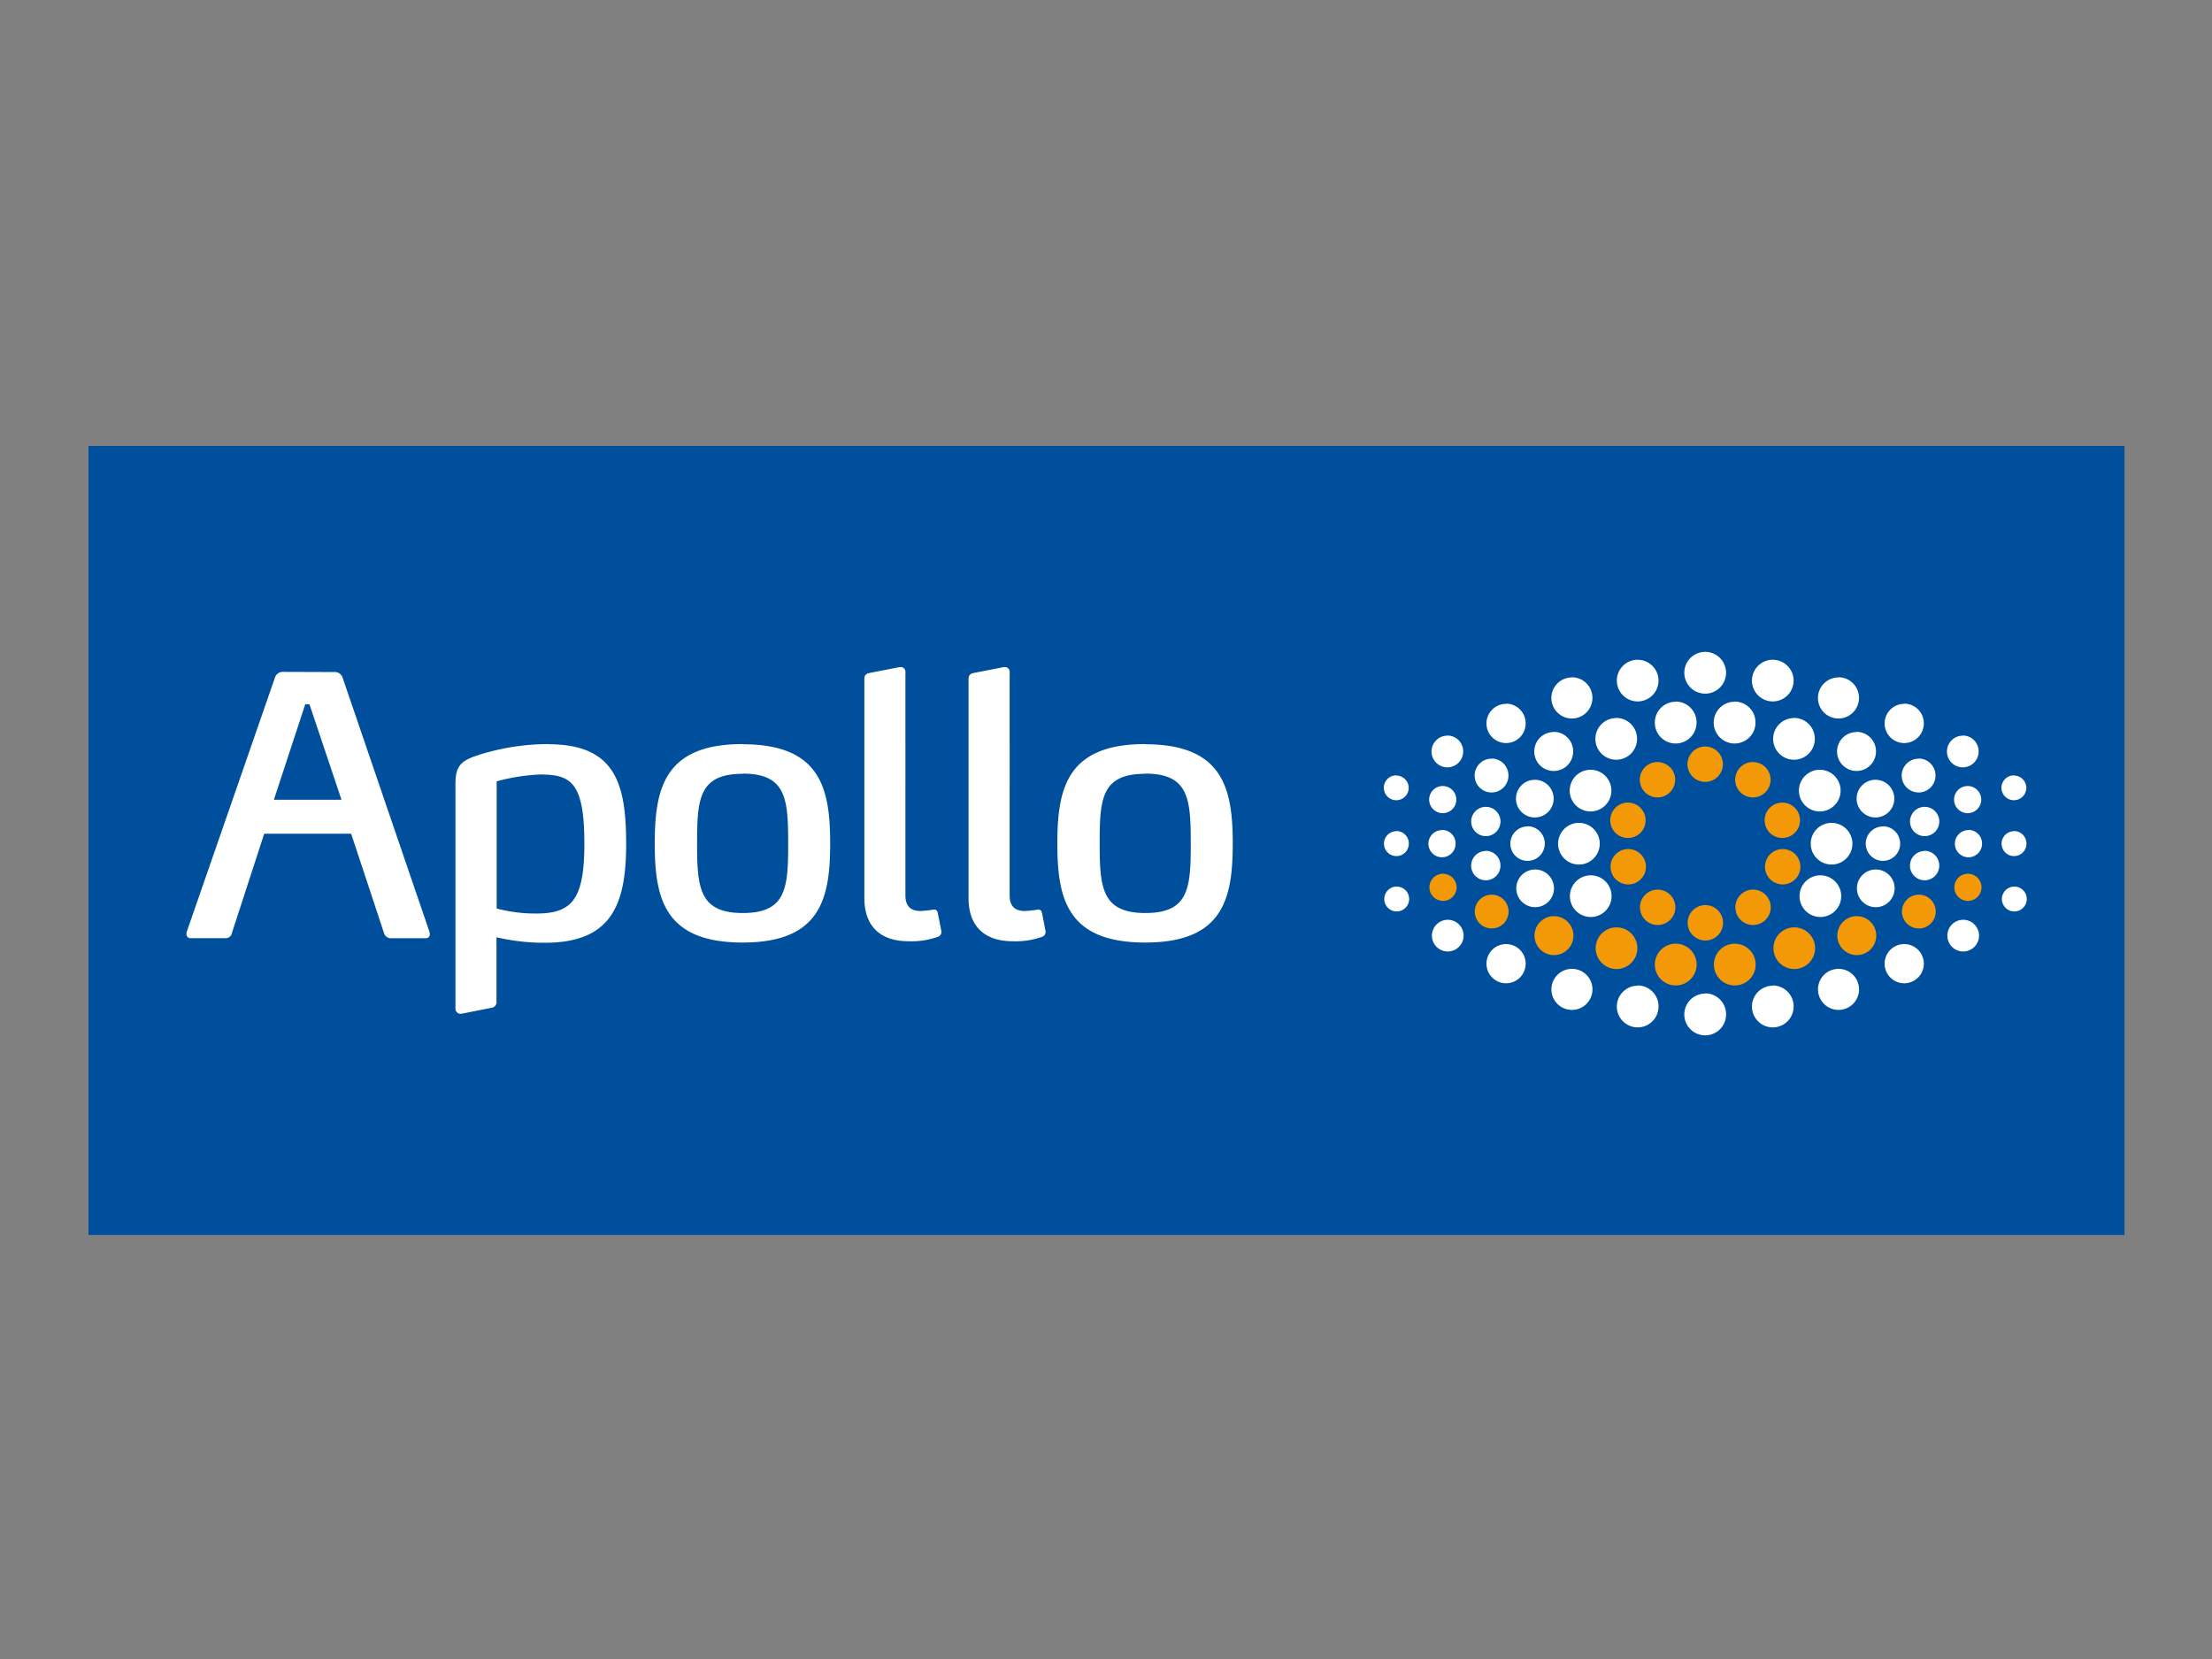 <svg xmlns="http://www.w3.org/2000/svg" width="500" height="375" viewBox="0 0 500 375">
  <rect x="0" y="0" width="500" height="375" fill="#808080" stroke="none"/>
  <defs>
    <style>
      .cls-1 {
        fill: #004f9c;
      }

      .cls-2 {
        fill: #fff;
      }

      .cls-3 {
        fill: #f39807;
      }
    </style>
  </defs>
  <title>apollo-rappenauer</title>
  <g id="Einzelhandel">
    <g id="Apollo">
      <path id="path178" class="cls-1" d="M20,279.16H480.21V100.81H20Z"/>
      <path id="path202" class="cls-2" d="M385.45,147.35a4.72,4.72,0,1,0,4.71,4.72A4.72,4.72,0,0,0,385.45,147.35Zm-15.28,1.78a4.71,4.71,0,1,0,4.72,4.71A4.71,4.71,0,0,0,370.17,149.14Zm30.55,0a4.71,4.71,0,1,0,4.71,4.72A4.71,4.71,0,0,0,400.72,149.14Zm-45.41,4a4.64,4.64,0,1,0,4.64,4.64A4.64,4.64,0,0,0,355.32,153.09Zm60.26,0a4.64,4.64,0,1,0,4.64,4.65A4.64,4.64,0,0,0,415.58,153.09Zm-36.79,5.49a4.72,4.72,0,1,0,4.71,4.72A4.72,4.72,0,0,0,378.79,158.58Zm13.32,0a4.72,4.72,0,1,0,4.71,4.72A4.71,4.71,0,0,0,392.11,158.58Zm-51.67.48a4.43,4.43,0,1,0,4.43,4.43A4.43,4.43,0,0,0,340.43,159.06Zm90,0a4.43,4.43,0,1,0,4.43,4.44A4.42,4.42,0,0,0,430.46,159.06Zm-65.1,3.21a4.71,4.71,0,1,0,4.71,4.72A4.71,4.71,0,0,0,365.36,162.28Zm40.17,0a4.71,4.71,0,1,0,4.72,4.71A4.7,4.7,0,0,0,405.53,162.28Zm-54.3,3.16a4.4,4.4,0,1,0,4.4,4.4A4.4,4.4,0,0,0,351.23,165.43Zm68.44,0a4.4,4.4,0,1,0,4.41,4.4A4.4,4.4,0,0,0,419.66,165.43Zm-92.48.82a3.58,3.58,0,1,0,3.58,3.58A3.57,3.57,0,0,0,327.18,166.26Zm116.53,0a3.58,3.58,0,1,0,3.56,3.58A3.58,3.58,0,0,0,443.71,166.26Zm-106.53,5.2a3.82,3.82,0,1,0,3.81,3.82A3.82,3.82,0,0,0,337.18,171.46Zm96.53,0a3.82,3.82,0,1,0,3.81,3.83A3.82,3.82,0,0,0,433.71,171.46ZM359.43,174a4.71,4.71,0,1,0,3,1A4.71,4.71,0,0,0,359.43,174Zm52,0a4.71,4.71,0,1,0,3.6,1.78A4.68,4.68,0,0,0,411.46,174Zm-95.82,1.26a2.81,2.81,0,1,0,2.81,2.81A2.81,2.81,0,0,0,315.64,175.3Zm139.61,0a2.81,2.81,0,1,0,2.81,2.81A2.81,2.81,0,0,0,455.25,175.3Zm-108.29,1a4.26,4.26,0,1,0,4.26,4.26A4.26,4.26,0,0,0,347,176.26Zm77,0a4.26,4.26,0,1,0,4.26,4.26A4.26,4.26,0,0,0,423.93,176.26Zm-97.81,1.41a3.07,3.07,0,1,0,3.07,3.08A3.08,3.08,0,0,0,326.12,177.67Zm118.66,0a3.07,3.07,0,1,0,3.06,3.08A3.07,3.07,0,0,0,444.78,177.67Zm-108.92,4.71a3.31,3.31,0,1,0,3.31,3.31A3.3,3.3,0,0,0,335.85,182.38Zm99.19,0a3.31,3.31,0,1,0,3.31,3.31A3.32,3.32,0,0,0,435,182.38ZM356.9,186a4.71,4.71,0,1,0,4.71,4.71A4.71,4.71,0,0,0,356.9,186ZM414,186a4.71,4.71,0,1,0,4.72,4.72A4.71,4.71,0,0,0,414,186Zm-68.72.81a3.89,3.89,0,1,0,3.9,3.89A3.89,3.89,0,0,0,345.27,186.77Zm80.35,0a3.89,3.89,0,1,0,3.88,3.9A3.9,3.9,0,0,0,425.62,186.77Zm-99.68.83a3.07,3.07,0,1,0,3.07,3.07A3.07,3.07,0,0,0,325.94,187.59Zm119,0a3.07,3.07,0,1,0,3.07,3.07A3.07,3.07,0,0,0,445,187.59Zm-129.31.25a2.81,2.81,0,1,0,2.81,2.81A2.81,2.81,0,0,0,315.64,187.85Zm139.61,0a2.81,2.81,0,1,0,2.81,2.81A2.82,2.82,0,0,0,455.25,187.85Zm-119.4,4.47a3.31,3.31,0,1,0,3.31,3.31A3.3,3.3,0,0,0,335.85,192.32Zm99.19,0a3.31,3.31,0,1,0,3.31,3.31A3.32,3.32,0,0,0,435,192.32ZM347,196.54a4.26,4.26,0,1,0,4.26,4.26A4.25,4.25,0,0,0,347,196.54Zm77,0a4.26,4.26,0,1,0,4.26,4.26A4.26,4.26,0,0,0,423.93,196.54Zm-64.35,1.32a4.71,4.71,0,1,0,3.61,1.78A4.69,4.69,0,0,0,359.58,197.86Zm51.73,0a4.71,4.71,0,1,0,3,1A4.7,4.7,0,0,0,411.31,197.86Zm-95.67,2.54a2.81,2.81,0,1,0,2.81,2.81A2.81,2.81,0,0,0,315.64,200.4Zm139.61,0a2.81,2.81,0,1,0,2.81,2.81A2.82,2.82,0,0,0,455.25,200.4Zm-128.07,7.51a3.58,3.58,0,1,0,3.58,3.58A3.57,3.57,0,0,0,327.18,207.91Zm116.53,0a3.58,3.58,0,1,0,3.56,3.58A3.57,3.57,0,0,0,443.71,207.91ZM340.43,213.4a4.43,4.43,0,1,0,4.43,4.43A4.42,4.42,0,0,0,340.43,213.4Zm90,0a4.43,4.43,0,1,0,4.43,4.43A4.43,4.43,0,0,0,430.46,213.4ZM355.32,219a4.64,4.64,0,1,0,4.64,4.64A4.63,4.63,0,0,0,355.32,219Zm60.26,0a4.64,4.64,0,1,0,4.64,4.64A4.63,4.63,0,0,0,415.58,219Zm-45.41,3.81a4.71,4.71,0,1,0,4.72,4.72A4.71,4.71,0,0,0,370.17,222.76Zm30.55,0a4.71,4.71,0,1,0,4.71,4.71A4.71,4.71,0,0,0,400.72,222.76Zm-15.27,1.78a4.72,4.72,0,1,0,4.71,4.72A4.71,4.71,0,0,0,385.45,224.54Z"/>
      <path id="path410" class="cls-3" d="M385.44,168.74a4,4,0,1,0,4,4A4,4,0,0,0,385.44,168.74Zm-10.92,3.51a4,4,0,1,0,3.37,1.64A4,4,0,0,0,374.52,172.26Zm21.84,0a4,4,0,1,0,2.21.76A4,4,0,0,0,396.36,172.26Zm-28.31,9.17a4,4,0,1,0,1.18.2A4,4,0,0,0,368.06,181.42Zm34.78,0a4,4,0,1,0,3.85,2.76A4,4,0,0,0,402.84,181.42ZM368,191.92a4,4,0,1,0,3.85,2.75A4,4,0,0,0,368,191.92Zm35,0a4,4,0,1,0,1.18.19A4,4,0,0,0,402.94,191.92Zm-76.82,5.58a3.07,3.07,0,1,0,3.07,3.08A3.08,3.08,0,0,0,326.12,197.5Zm118.66,0a3.07,3.07,0,1,0,3.06,3.08A3.08,3.08,0,0,0,444.78,197.5Zm-70,3.59a4,4,0,1,0,2.21.76A4,4,0,0,0,374.81,201.09Zm21.28,0a4,4,0,1,0,3.37,1.64A4,4,0,0,0,396.09,201.09Zm-58.9,1.14A3.82,3.82,0,1,0,341,206,3.82,3.82,0,0,0,337.18,202.23Zm96.53,0a3.82,3.82,0,1,0,3.81,3.81A3.82,3.82,0,0,0,433.71,202.23Zm-48.27,2.36a4,4,0,1,0,4,4A4,4,0,0,0,385.44,204.59Zm-34.22,2.5a4.4,4.4,0,1,0,4.4,4.4A4.4,4.4,0,0,0,351.23,207.09Zm68.44,0a4.4,4.4,0,1,0,4.41,4.4A4.4,4.4,0,0,0,419.66,207.09Zm-54.31,2.53a4.71,4.71,0,1,0,4.72,4.71A4.71,4.71,0,0,0,365.35,209.62Zm40.18,0a4.71,4.71,0,1,0,4.72,4.72A4.72,4.72,0,0,0,405.54,209.62Zm-26.75,3.69A4.72,4.72,0,1,0,383.5,218,4.72,4.72,0,0,0,378.79,213.31Zm13.32,0a4.72,4.72,0,1,0,4.71,4.72A4.72,4.72,0,0,0,392.11,213.31Z"/>
      <path id="path490" class="cls-2" d="M203.28,150.8l-6.68,1.31c-.81.16-1.22.48-1.22,1.39V203c0,6.35,3.59,9.76,10,9.76a17.8,17.8,0,0,0,6.75-1.05,1.17,1.17,0,0,0,.66-1.23l-.82-4.15c-.17-.65-.49-.73-.89-.73a27,27,0,0,1-3,.32c-1.62,0-3.42-.57-3.42-3.5V152a1.07,1.07,0,0,0-1.06-1.22Zm23.55,0-6.68,1.31c-.81.16-1.22.48-1.22,1.39V203c0,6.35,3.59,9.76,10,9.76a17.8,17.8,0,0,0,6.75-1.05,1.17,1.17,0,0,0,.66-1.23l-.81-4.15c-.17-.65-.49-.73-.89-.73a27,27,0,0,1-3,.32c-1.62,0-3.42-.57-3.42-3.5V152a1.08,1.08,0,0,0-1.06-1.22ZM63.7,151.87a1.92,1.92,0,0,0-1.47,1.06l-20,57.64a1.75,1.75,0,0,0-.08.49.92.92,0,0,0,1.05,1H51a1.36,1.36,0,0,0,1.31-.82l7.41-22.79H79.37l7.49,22.63a1.62,1.62,0,0,0,1.39,1h7.9c.57,0,1-.24,1-.9a2.2,2.2,0,0,0-.08-.57l-19.7-57.64a1.91,1.91,0,0,0-1.47-1.06ZM69,159.19h.95l7.24,21.58H61.91Zm98.87,9c-17.66,0-19.87,10-19.87,22.47s2.21,22.39,19.87,22.39,19.78-10,19.78-22.39S185.53,168.23,167.86,168.23Zm91,0c-17.67,0-19.87,10-19.87,22.47s2.2,22.39,19.87,22.39,19.78-10,19.78-22.39S276.49,168.23,258.82,168.23Zm-134.83,0a52.83,52.83,0,0,0-16.29,2.6c-3.82,1.31-4.8,2.6-4.8,6.51V227.9a1.17,1.17,0,0,0,1.46,1.23l6.6-1.31a1.31,1.31,0,0,0,1.22-1.46v-9.85h0v-4.65a47.3,47.3,0,0,0,10.91,1.24c15,0,18.4-8.47,18.4-22.39C141.5,177.59,139.38,168.23,124,168.23Zm43.86,6.68c9.85,0,10.26,5.78,10.26,15.79s-.4,15.72-10.26,15.72-10.33-5.78-10.33-15.72S157.93,174.91,167.86,174.91Zm91,0c9.85,0,10.26,5.78,10.26,15.79s-.4,15.72-10.26,15.72-10.33-5.78-10.33-15.72S248.89,174.91,258.82,174.91ZM122,175.07c6.84,0,10.09,1.46,10.09,15.55,0,12.53-2.68,15.87-10.82,15.87a34.09,34.09,0,0,1-9-1.13V176.61A44.29,44.29,0,0,1,122,175.07Z"/>
    </g>
  </g>
</svg>
